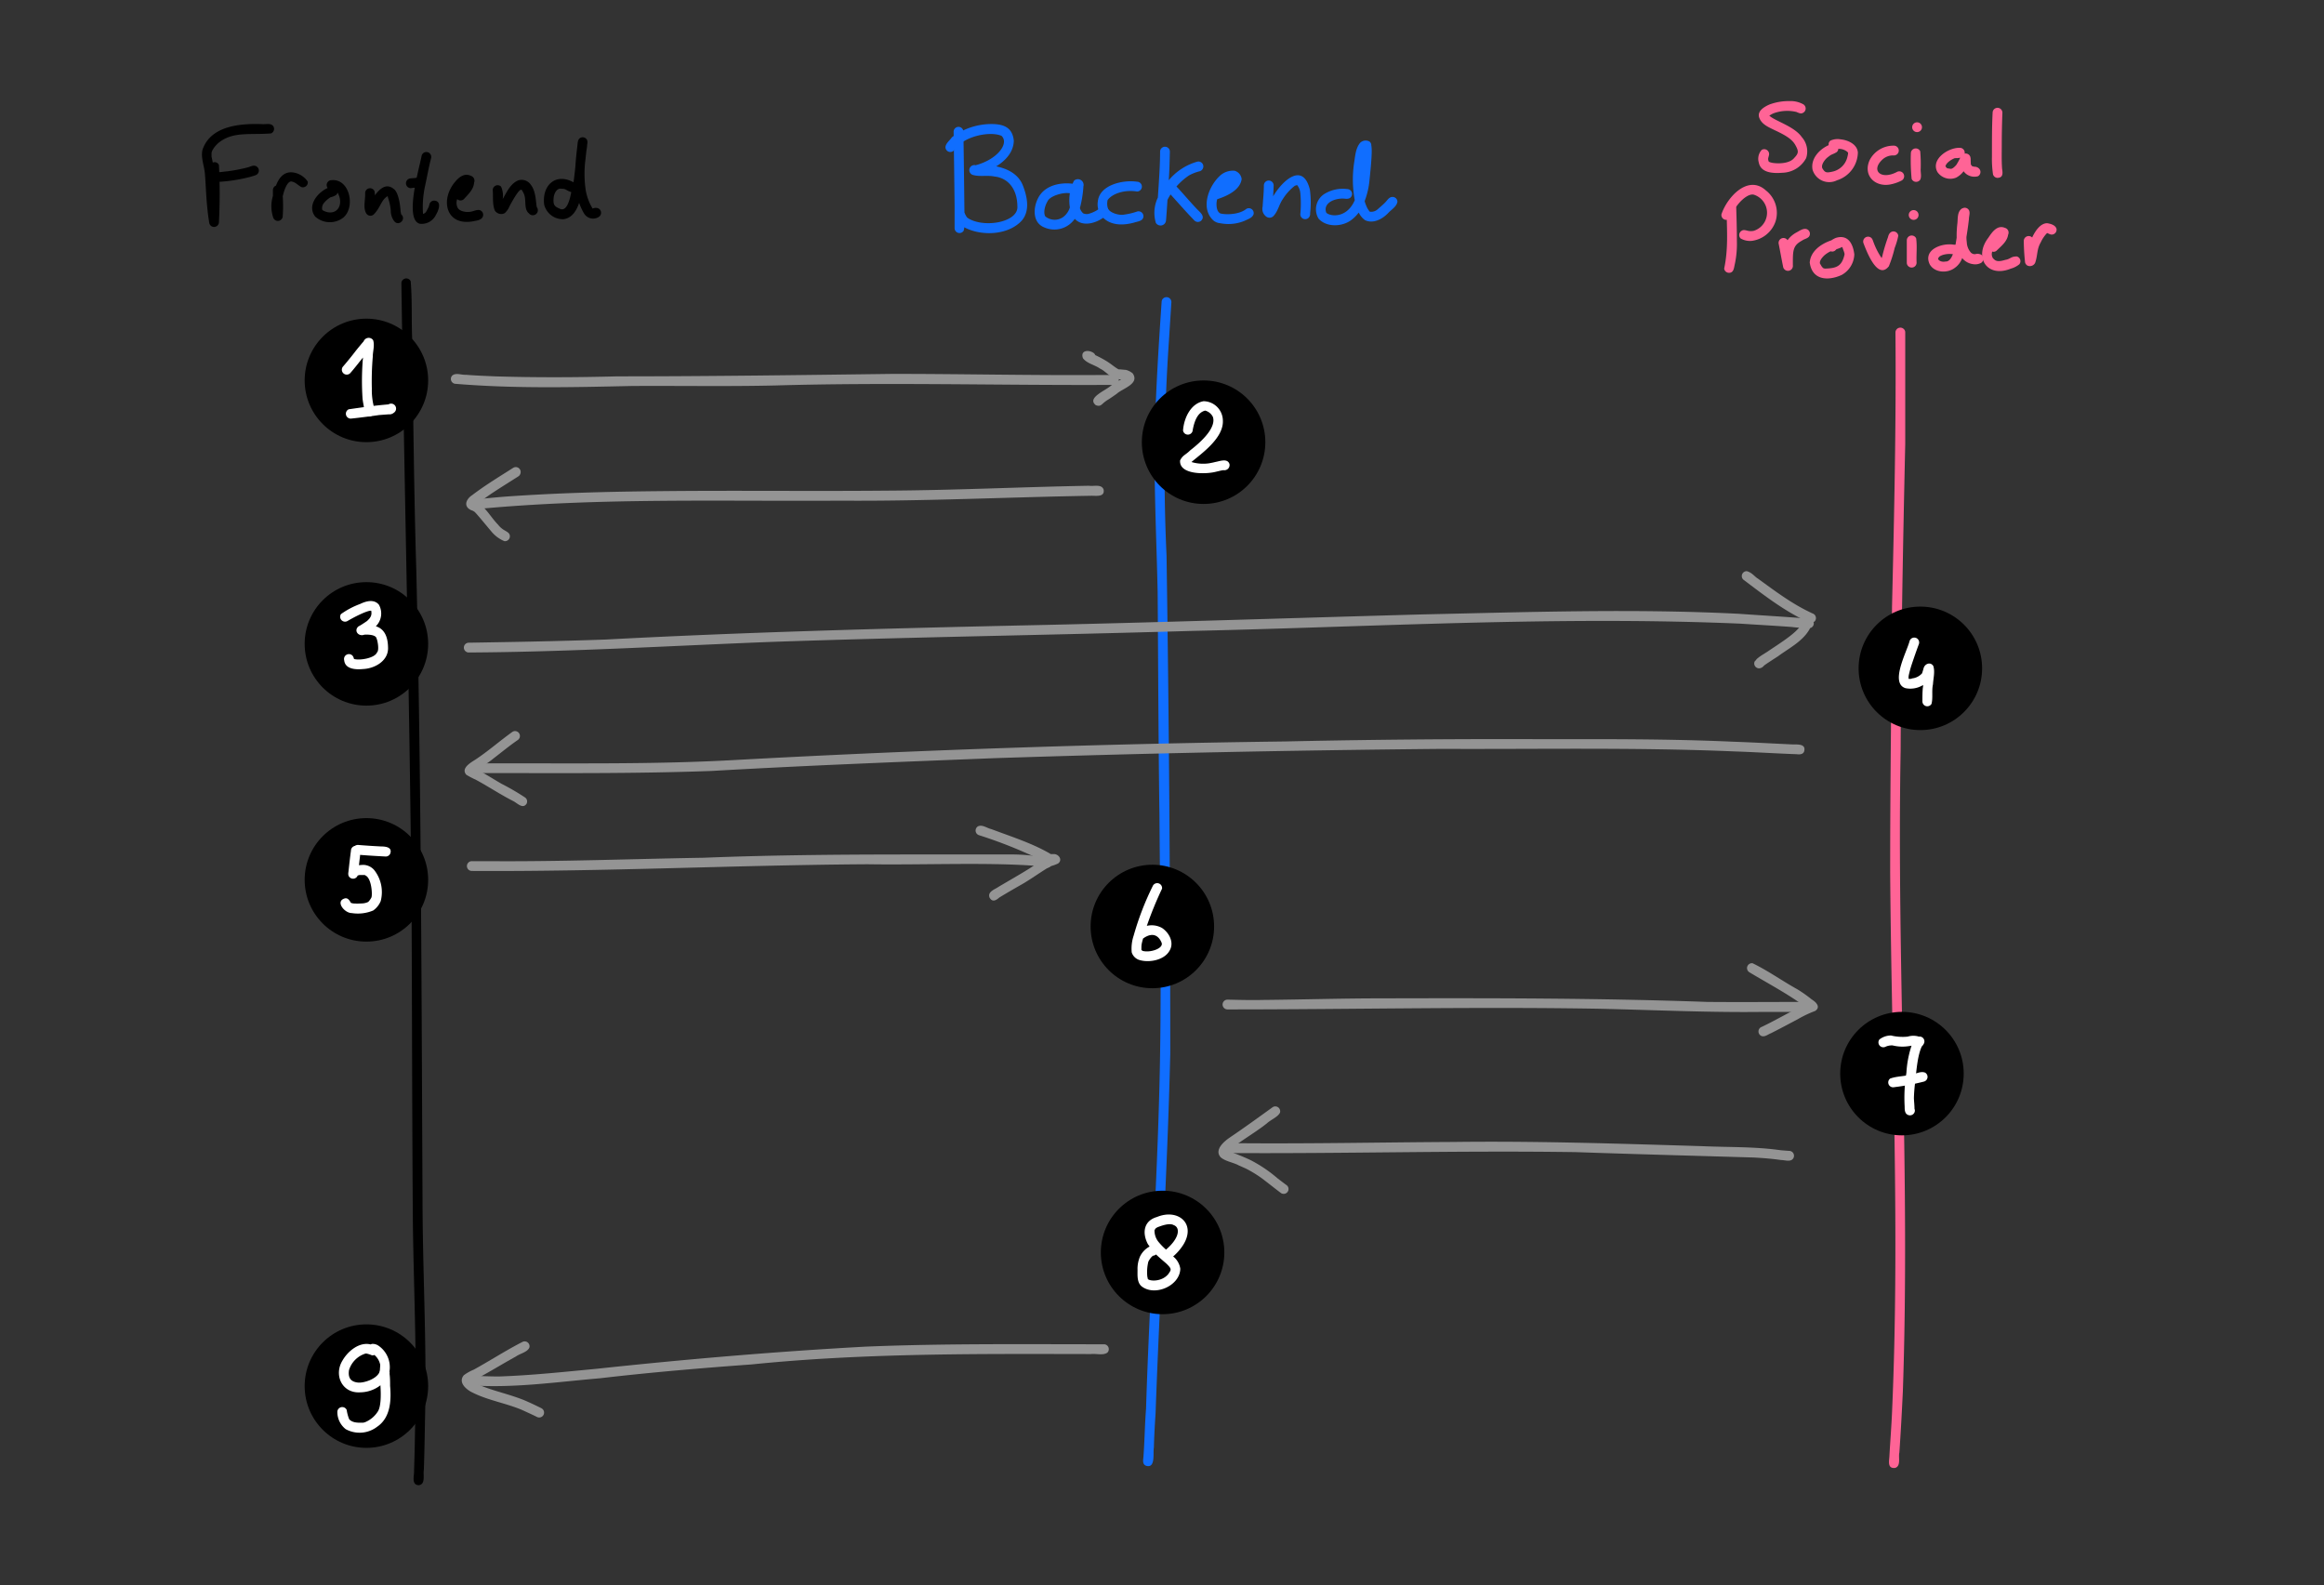 <svg xmlns="http://www.w3.org/2000/svg" viewBox="0 0 475 324">
  <rect x="0" y="0" width="475" height="324" fill="#333333" stroke="none"/>
  <g id="Columns">
    <g>
      <path d="M388.47,153.4c.08-20.9.47-41.8.94-62.7V67.92a.89.89,0,0,0-.29-.66,1,1,0,0,0-1.71.66c.16,18.68-.26,37.35-.7,56-.12,18.18-.39,36.36-.38,54.55.27,36.64,2,73.32.39,110-.13,3.08-.38,6.15-.55,9.22-.06,1-.42,2.51,1.18,2.33,1.24-.39.62-2.2.86-3.14.29-4.14.51-8.29.71-12.43C390.43,240.75,387.67,197.07,388.47,153.4Z" style="fill: #ff6496"/>
      <g>
        <path d="M368.25,28c-1.5-2.18-5.57-3.31-6.62-4.37l.42-.25c.08-.05.29-.15.44-.22a8.1,8.1,0,0,1,4.71-.27c.24.12.91.41,1.12.25a1,1,0,0,0,.24-1.83,5.33,5.33,0,0,0-2.76-.65,11.43,11.43,0,0,0-4.15.7c-1.06.47-2.58,1.35-2.07,2.72s1.91,1.91,3.09,2.5c2.13,1,3.56,1.79,4.27,3.05s.71,1.69-.22,2.65c-.89,1.12-3.06,1.23-4.49,1a4.55,4.55,0,0,1-.56-.16l-.14-.08-.06-.12a2.81,2.81,0,0,1-.08-.31v-.11c0-.2,0-.11.16-.74a1,1,0,0,0-1.47-1.13,2.68,2.68,0,0,0-.6,2.6c.43,2.16,3,2.22,4.81,2.08a5.68,5.68,0,0,0,4.87-3A4.4,4.4,0,0,0,368.25,28Z" style="fill: #ff6496"/>
        <path d="M376.2,28.48a3.51,3.51,0,0,0-2.06.25.92.92,0,0,0-.37.93c-1.95.88-3.71,2.78-3.31,5a3.55,3.55,0,0,0,5,2.19,6.09,6.09,0,0,0,4.27-5.68C379.61,29.49,377.72,28.63,376.2,28.48Zm-1.62,6.59c-1.31.29-1.57.25-2.15-.74,0,0,0,0,0-.08v0c-.2-.76.76-1.86,1.16-2.12.84-.69.76-.44,1.75-1a.85.85,0,0,0,.38-.7l.33,0h0a2.76,2.76,0,0,1,1.42.52,2,2,0,0,1,.26.25l0,.06a3.24,3.24,0,0,1-.12.72A4,4,0,0,1,374.58,35.07Z" style="fill: #ff6496"/>
        <path d="M387.66,35.17c-3.14,1.63-5.31-.24-3-2.48a3.2,3.2,0,0,1,2.43-.92,1,1,0,0,0,0-2,5.49,5.49,0,0,0-4.92,2.88c-1.48,3.13,1,5.64,4.18,5.05a8.67,8.67,0,0,0,2.34-.81,1,1,0,0,0,.46-.59A1,1,0,0,0,387.66,35.17Z" style="fill: #ff6496"/>
        <path d="M392.57,34.48a30.06,30.06,0,0,0-.1-3.56,1,1,0,0,0-1.91.39,38.38,38.38,0,0,0,.16,5.26,1,1,0,0,0,1.77.12C392.79,36,392.51,35.21,392.57,34.48Z" style="fill: #ff6496"/>
        <path d="M391.83,25a1,1,0,0,0,0,2A1,1,0,0,0,391.83,25Z" style="fill: #ff6496"/>
        <path d="M404.63,34.62a1.24,1.24,0,0,0-1.09-.54,2.24,2.24,0,0,1-.37-.1l-.07,0-.09-.09a3.28,3.28,0,0,1-.2-.31s0,0,0-.08l0-.06s0-.11,0-.17c-.06-.5.07-1.09-.26-1.51a1,1,0,0,0-1-.36,1,1,0,0,0-1-1.19c-2.33-.07-6,2.34-4.56,4.95a3.19,3.19,0,0,0,3.79,1.16A4.42,4.42,0,0,0,401.34,35a2.67,2.67,0,0,0,.68.66,2.76,2.76,0,0,0,2.26.36A1,1,0,0,0,404.63,34.62Zm-6-.12c-.67-.13-.66,0-1-.52v0c.16-.72,1.21-1.39,1.92-1.66l.13,0c.32,0,.64,0,.95-.1l-.06.18a11.53,11.53,0,0,1-.74,1.33C399.42,34.18,399,34.57,398.61,34.5Z" style="fill: #ff6496"/>
        <path d="M409.19,34.27c-.1-1.57-.05-3.14-.05-4.71q0-3.27.13-6.54a1,1,0,0,0-.3-.7,1,1,0,0,0-1.7.7c-.16,3-.13,6-.14,9.05a21.33,21.33,0,0,0,.22,3.57,1,1,0,0,0,.83.71C409.76,36.38,409.19,34.82,409.19,34.27Z" style="fill: #ff6496"/>
        <path d="M355,49.27c0-2.23-.06-4.46-.13-6.69a.93.93,0,0,0-.29-.7,1,1,0,0,0-1.71.7c.11,4.55.38,8.34-.47,12.32a1,1,0,0,0,1,.86c1,0,1-1.1,1.19-1.83A19.74,19.74,0,0,0,355,49.27Z" style="fill: #ff6496"/>
        <path d="M360.94,38.93c-3.67-3.35-7.95,1.39-9.1,4.88a1,1,0,0,0,1.85.64c1.16-3,3.62-5.06,4.83-4.64a3.87,3.87,0,0,1-.06,7.36,2.86,2.86,0,0,1-1.22,0h0c-.41-.09-.87-.28-1.27,0a1,1,0,0,0-.2,1.57,3.86,3.86,0,0,0,2.27.49,5.94,5.94,0,0,0,4.87-4A5.82,5.82,0,0,0,360.94,38.93Z" style="fill: #ff6496"/>
        <path d="M369.16,46.8c-.73-.13-1.4.41-2,.72a5.41,5.41,0,0,0-1.81,1.58.89.89,0,0,0-.32-.32,1,1,0,0,0-1.47,1.13c.3,1.52.57,3.05.88,4.57a1,1,0,0,0,2-.27c0-3-.05-4,1.9-5.05.43-.32,1-.37,1.39-.79A1,1,0,0,0,369.16,46.8Z" style="fill: #ff6496"/>
        <path d="M375.23,48.62a4.93,4.93,0,0,0-.92.5c-2.11.71-4.24,2.2-4.42,4.53.47,3.62,3.74,3.83,6.54,2.54A5,5,0,0,0,379,52C378.75,49.82,377.71,47.86,375.23,48.62ZM373,54.9l-.27-.06-.12-.08h0a1.94,1.94,0,0,1-.25-.27c-.21-.3-.47-.87-.27-.42-.46-.6.44-1.57.86-1.94a5.86,5.86,0,0,1,1.21-.77.94.94,0,0,0,1-.23l.21-.2a8.12,8.12,0,0,0,.94-.35.76.76,0,0,0,.09-.09h.05l.12.07,0,0h0l0,0a2.09,2.09,0,0,1,.08.23c.27.76.37.94.35,1.26C376.44,54.37,375.47,54.83,373,54.9Z" style="fill: #ff6496"/>
        <path d="M387,47.3c-.66,0-1,.61-1.11,1.16a36.29,36.29,0,0,0-1.11,3.64,4.26,4.26,0,0,1-.19.65,14.31,14.31,0,0,1-1.6-3.08c-.18-.41-.25-.92-.67-1.16a1,1,0,0,0-1.47,1.13c.65,1.71,2.9,7.71,5.21,4.78a25.45,25.45,0,0,0,1.2-3.77,14,14,0,0,0,.73-2.48A1,1,0,0,0,387,47.3Z" style="fill: #ff6496"/>
        <path d="M391.64,48.72a1,1,0,0,0-1.91.38v4.59a.93.93,0,0,0,.29.7,1,1,0,0,0,1.71-.7C391.65,52,391.87,50.34,391.64,48.72Z" style="fill: #ff6496"/>
        <path d="M391.13,42.94a1,1,0,0,0,0,2A1,1,0,0,0,391.13,42.94Z" style="fill: #ff6496"/>
        <path d="M404.84,52c-1.1-.35-.89.14-1.67-.14l-.27-.16a3.37,3.37,0,0,1-.91-2.19,6.91,6.91,0,0,1-.07-1.08c.19-1.22.38-2.45.51-3.68,0-.59.29-1.24,0-1.79a1,1,0,0,0-.87-.5,1,1,0,0,0-.38.09,1,1,0,0,0-.19.08c-1,.67-.8,2.06-.93,3.1a21.16,21.16,0,0,0-.14,2.85c-.08.49-.15,1-.24,1.44a.8.8,0,0,0-.27,0c-2.48-.45-6.42,1-5,4,1,1.76,3.63,1.89,5.14.72a4.12,4.12,0,0,0,1.5-2,3.36,3.36,0,0,0,2.17,1.24,2.52,2.52,0,0,0,1.71-.26A1,1,0,0,0,404.84,52Zm-7.11,1.43c-.88.22-1.52-.18-1.61-.53.15-.43.29-.53.92-.78a4.82,4.82,0,0,1,2.11-.17C398.81,52.84,398.36,53.42,397.73,53.46Z" style="fill: #ff6496"/>
        <path d="M412.2,52.41c-1.24,0-1.26.54-2.37.71-1.67.52-2.05.14-2.52-.38a1.58,1.58,0,0,1-.12-1.32.92.92,0,0,0,.95-.25c.95-.92,2.1-1.83,2.3-3.21a1,1,0,0,0-.66-1.39c-1.55-.65-2.6.84-3.37,2-3.08,4-.26,8.32,4.59,6.33a4.61,4.61,0,0,0,1.72-.88A1,1,0,0,0,412.2,52.41Z" style="fill: #ff6496"/>
        <path d="M420.32,46.73c-.26-.75-1.2-1-1.9-1.11-1.31,0-2.36,1.41-3.07,2.92h0a1,1,0,0,0-1.71.71,41.27,41.27,0,0,0,.24,4.16,1,1,0,0,0,.49.86,1.19,1.19,0,0,0,1.59-.55c.54-1.52.31-2.75,1.14-4.17a6.86,6.86,0,0,1,1.28-1.9l.14,0a2.13,2.13,0,0,0,.72.29A1,1,0,0,0,420.32,46.73Z" style="fill: #ff6496"/>
      </g>
    </g>
    <g>
      <path d="M83.94,57.47a1,1,0,0,0-1.9.45c.63,43.33,1.74,86.64,2.09,130,.1,20.83.1,41.65.26,62.47.19,13.37.82,26.74.47,40.12-.06,3.33-.11,6.67-.23,10,.07,1.1-.63,2.92.94,3.05,1.47-.18.87-2.08,1.06-3.11.12-3.48.18-7,.24-10.47.39-15.06-.5-30.11-.51-45.17-.21-42.74-.26-85.48-1.27-128.21-.49-15.91-.61-31.83-.86-47.76C84.09,65.05,84.26,61.21,83.94,57.47Z"/>
      <g>
        <path d="M55.75,25.66c-.58-.52-1.45-.22-2.17-.29-4.45-.16-10.55.31-12.2,5.27-.35,1.57.32,3.12.48,4.68s.23,4.14.44,6.44c.12,1.3.26,2.6.49,3.89a1,1,0,0,0,.46.6,1,1,0,0,0,1.5-.87,112.82,112.82,0,0,0,0-11.63.93.93,0,0,0-1.26-.52c-.07-.41-.16-.81-.25-1.21,0-.16,0-.49,0-.71s.1-.37.14-.52a5.47,5.47,0,0,1,1.84-2c2.8-1.88,6.07-1.2,10.17-1.52A1,1,0,0,0,55.75,25.66Z"/>
        <path d="M52.41,34c-.54-.32-1.11,0-1.65.18a33.59,33.59,0,0,1-4.34.84c-.24,0-1.23.16-1.45.15-.68.09-1.52-.17-2.07.33a1,1,0,0,0,.71,1.71,32.81,32.81,0,0,0,7.69-1.1c.5-.2,1.17-.22,1.47-.74A1,1,0,0,0,52.41,34Z"/>
        <path d="M62.9,37.12a4.39,4.39,0,0,0-2.78-1.84c-2-.38-3.09,1-3.71,2.65a1,1,0,0,0-.63.92c0,.4,0,.81,0,1.21a7.19,7.19,0,0,0,.07,4.43,1,1,0,0,0,1.94-.36c0-.11,0-.05,0,0a29.37,29.37,0,0,0,0-4c.4-1.8,1.14-3.31,1.94-3,.74.2.87.48,1.79,1.07A1,1,0,0,0,62.9,37.12Z"/>
        <path d="M67.8,36.82a1,1,0,0,0-.83,1.6c-2.2,1-4.24,3.71-2.54,5.85a4.47,4.47,0,0,0,5.74.2C72.69,42.36,71.5,36.51,67.8,36.82ZM66,43l-.09-.08-.08-.13a.64.64,0,0,0,0-.07c0-.09,0-.23,0-.32a1.7,1.7,0,0,1,.34-.86l.07-.09a6.44,6.44,0,0,1,.64-.64l.16-.14.27-.19a1.75,1.75,0,0,1,.25-.16,4,4,0,0,0,1.07-.42.83.83,0,0,0,.36-.54,4,4,0,0,1,.42,1C70,42.76,68.13,44.18,66,43Z"/>
        <path d="M82,43.81s0,0,0,0-.13-.56-.13-.71-.23-3.73-1.43-4.51c-1.5-1.21-2.84,0-3.82,1.34a4.14,4.14,0,0,0-.08-.87,1,1,0,0,0-1.91.38c.08,1.33-.47,3,.22,4.16a1,1,0,0,0,1.57.2c1.22-1.25,1.49-2.71,2.46-3.47l.16-.13.1-.07.08,0,.08.13a.68.68,0,0,1,0,.13A11.14,11.14,0,0,1,79.87,43a3.56,3.56,0,0,0,.73,2.24C81.53,46.33,83.1,44.78,82,43.81Z"/>
        <path d="M88.78,41a1,1,0,0,0-1,.73,4.75,4.75,0,0,1-.19.62C87,43.5,87,43.53,86.46,43.72A20.35,20.35,0,0,1,86.88,38c.42-1.89.74-3.8,1.23-5.66a1,1,0,0,0-.1-.77,1,1,0,0,0-1.83.24c-.45,2.52-3.62,13.11-.38,13.92a3.21,3.21,0,0,0,3.31-1.84C89.65,43,90.36,41.15,88.78,41Z"/>
        <path d="M86.5,36.56c-.55-.53-1.35-.16-2-.15-.42.05-.91,0-1.23.34A1,1,0,0,0,84,38.46c.83-.18,1.85,0,2.54-.49A1,1,0,0,0,86.5,36.56Z"/>
        <path d="M98,42.93c-.72-.1-1.41.37-2.15.38-.29.06-1.84,0-2.3-.83a2.2,2.2,0,0,1-.1-1.78,1,1,0,0,0,1.36,0c.91-1,2-2,2.09-3.37a1.05,1.05,0,0,0-.67-1.4c-1.19-.58-2.3.16-3.07,1.07-3.29,3.67-2.1,9.29,3.59,8.22.64-.14,1.46-.19,1.85-.78A1,1,0,0,0,98,42.93Z"/>
        <path d="M109.72,42.34c-.21-.83-.12-3.17-1.22-4.57a2.27,2.27,0,0,0-2.59-.9c-1.44.6-2.2,2.1-2.92,3.39l-.24.42a4.48,4.48,0,0,0-.34-2.54,1,1,0,0,0-1.7.71c.12,1.38-.11,2.9.44,4.2a1.55,1.55,0,0,0,2,.52,3.84,3.84,0,0,0,1-1.44c.81-1.5,1.78-3.15,2.27-3.34l0,0h.12l.08,0,0,0h0s0,0,0,0a2.72,2.72,0,0,1,.25.42,3,3,0,0,1,.4,1.09c.05.27.06.32,0,0,.21,1-.1,2.56.82,3.29A1,1,0,0,0,109.72,42.34Z"/>
        <path d="M122.06,42.51a1.6,1.6,0,0,0-.94.12,10.79,10.79,0,0,1-1.43-3.93,22.87,22.87,0,0,1,0-6.34V32.3c.06-.54.12-1.08.18-1.6a7.09,7.09,0,0,0,.14-1.18,1.53,1.53,0,0,0,0-.85,1,1,0,0,0-1.18-.58c-.7.2-.75.9-.8,1.54-.17,1.42-.34,2.86-.42,4.31-.11,1.12-.24,2.25-.39,3.32-3.59-2-6.48.56-6,4.54a3.93,3.93,0,0,0,3.93,3c1.66-.19,2.63-1.59,3.22-3.34a11.89,11.89,0,0,0,1,2.16,2.15,2.15,0,0,0,3.08.67A1,1,0,0,0,122.06,42.51Zm-7.53.2c-1.08-.48-1.59-.65-1.34-2.52.12-.68.61-1.8,1.57-1.61,1,0,.75.25,2,.69C116.33,41.57,115.64,43.14,114.53,42.71Z"/>
      </g>
    </g>
    <g>
      <path d="M238.91,69.74l.51-8a1.05,1.05,0,0,0-.29-.71,1,1,0,0,0-1.71.71c-.65,9.61-1.27,19.22-1.41,28.86-.12,10.14.39,20.27.6,30.41.12,15.24.15,30.49.37,45.74.14,19.44.5,38.89-.09,58.31-.6,21-2,41.9-2.65,62.86-.26,3.31-.29,6.63-.54,9.94-.08.64-.19,1.45.54,1.72,2,.61,1.38-2.6,1.6-3.71.06-2.37.2-4.73.35-7.1.87-24.47,2.41-48.91,3-73.39q0-50.91-.76-101.82A384,384,0,0,1,238.91,69.74Z" style="fill: #106eff"/>
      <g>
        <path d="M197.14,45.11q-.09-9.09-.23-18.18a1,1,0,0,0-2,0q.12,7.65.2,15.28c0,1.47,0,2.95,0,4.43a1,1,0,0,0,1.86.5A6,6,0,0,0,197.14,45.11Z" style="fill: #106eff"/>
        <path d="M209.1,38c-.92-2.46-3.24-3.54-5.49-4,1.92-1.15,3.56-2.95,3.6-5.25-.27-2.69-2.05-3.38-4.49-3.4a13.45,13.45,0,0,0-8.16,2.71c-.43.65-1.23,1.18-1.32,2a1,1,0,0,0,1.71.71c2-3.06,7.53-4,9.76-3,1.63,1.58-.93,4.85-5.3,6a1,1,0,0,0-.52,2c1.4.39,2.94,0,4.38.31,2.77.29,4.62,2.55,4.67,6,.35,3.3-6.64,4.59-10,2.57-.33-.26-.27-.09-.74-1a1,1,0,0,0-1.57-.21c-.81.93.35,2.21,1.09,2.81,3.49,2.1,9.34,1.95,12.16-1.21C210.58,43,209.91,40.11,209.1,38Z" style="fill: #106eff"/>
        <path d="M225.12,42.29a6.45,6.45,0,0,1-2.73,1.44,1.78,1.78,0,0,1-1-.13h0a2.33,2.33,0,0,1-.67-1.07,22.59,22.59,0,0,0,.72-4.44,1.17,1.17,0,0,0-1.91-1.17,6.09,6.09,0,0,0-.3.63c-2.64-.32-5.69.37-7,2.84-1.08,2-1.26,5.11,1.22,6.09a5.06,5.06,0,0,0,5.58-1,6.46,6.46,0,0,0,.65-.75c1.73,1.87,4.94.79,6.74-1A1,1,0,0,0,225.12,42.29Zm-11.43,2c-.43-.57-.29-2,.47-3.24.5-1,3.13-1.81,4.51-1.55a9.27,9.27,0,0,0,0,2.88,3.62,3.62,0,0,1-.76,1.4A3,3,0,0,1,213.69,44.26Z" style="fill: #106eff"/>
        <path d="M232.45,43.22a13.61,13.61,0,0,1-2.61.63c-1.2.26-3.33-.45-3.45-1.47a3.08,3.08,0,0,1,0-1.49c.82-1.19,3.24-2.19,6-1.75a1,1,0,0,0,0-2c-2.84-.43-7.65.64-8,4A3.88,3.88,0,0,0,226.07,45c1.7,1.15,3.88,1,5.78.48.67-.23,1.76-.29,1.85-1.18A1,1,0,0,0,232.45,43.22Z" style="fill: #106eff"/>
        <path d="M244.68,33.05a11.73,11.73,0,0,0-5.8,3.79c.15-2,.18-3.9.23-5.85a1,1,0,0,0-2,0c0,2.78-.25,6.35-.46,9.4a7.19,7.19,0,0,0-.41,5.15,1.12,1.12,0,0,0,2.08-.47c.12-1.4.21-2.81.3-4.21a13.08,13.08,0,0,1,4.39-5,8.87,8.87,0,0,1,2.2-.86,1,1,0,0,0,.59-.46A1,1,0,0,0,244.68,33.05Z" style="fill: #106eff"/>
        <path d="M244.49,42.57c-1.37-1.44-2.66-3-4-4.42a1,1,0,0,0-1.41,1.41c1.68,1.84,3.31,3.73,5.05,5.51a1,1,0,0,0,1.41,0C246.42,44.1,245.08,43.25,244.49,42.57Z" style="fill: #106eff"/>
        <path d="M254.74,42.69c-1.58,1.31-4.6,1.18-5.34.92-.46-.26-.74-.79-.76-1.84a3.94,3.94,0,0,1,.14-1.05c2-.65,4.68-1.86,5-4.11a2,2,0,0,0-1.44-1.71A3.9,3.9,0,0,0,249.26,36c-2.29,2.17-3.95,6.67-1.21,9.1a2.59,2.59,0,0,0,1.39.53,8.62,8.62,0,0,0,4.92-.49c.65-.33,1.58-.58,1.85-1.33A1,1,0,0,0,254.74,42.69Z" style="fill: #106eff"/>
        <path d="M267.73,38.78c-1.39-5.69-5.53-2-7.52,1.35.05-.75.09-1.49.11-2.23a1,1,0,1,0-2,0c0,1.44-.17,2.88-.25,4.32a1.94,1.94,0,0,0,.67,2,1.13,1.13,0,0,0,1.48,0c1-1,1.21-2.47,2-3.57a10.33,10.33,0,0,1,2.4-2.66,2.91,2.91,0,0,1,.5-.16,3,3,0,0,1,.65,1.61,22.69,22.69,0,0,1,0,4.36,1,1,0,0,0,1.71.7,1.23,1.23,0,0,0,.3-.94A19.6,19.6,0,0,0,267.73,38.78Z" style="fill: #106eff"/>
        <g>
          <path d="M284.59,40.25c-.75,0-1.09.82-1.61,1.26-.22.25-1.3,1.17-1.37,1.24a2,2,0,0,1-1.64.52,4.13,4.13,0,0,1-.7-1.17,6.09,6.09,0,0,1-.35-1,16.07,16.07,0,0,0,1-4.36c.06-.62.49-4.46.44-6.13a6.84,6.84,0,0,0-.08-.91h0v0a.93.93,0,0,0-.39-.78,1.59,1.59,0,0,0-1.89.27c-.89,1.06-1,2.56-1.2,3.86a23.1,23.1,0,0,0,.1,7.87c-.09.19-.18.38-.28.57-1.72,3.17-4.78,2.71-5.53,2-.67-1.66,1.06-2.85,3.27-2.91.57,0,1.25.22,1.69-.23a1,1,0,0,0-.71-1.71,7.12,7.12,0,0,0-4.77,1.08,3.72,3.72,0,0,0-1.09,4.94c1.62,1.88,4.95,1.72,6.8.24a7.32,7.32,0,0,0,1.43-1.46A4.08,4.08,0,0,0,279,45c1.68.79,3.54-.22,4.72-1.45.65-.71,1.74-1.32,1.9-2.32A1,1,0,0,0,284.59,40.25Z" style="fill: #106eff"/>
          <path d="M280.24,29.7v0Z" style="fill: #106eff"/>
          <path d="M280.24,29.67h0v0Z" style="fill: #106eff"/>
          <path d="M280.21,29.49a1,1,0,0,1,0,.17h0A.88.88,0,0,0,280.21,29.49Z" style="fill: #106eff"/>
        </g>
      </g>
    </g>
  </g>
  <g id="Arrows">
    <path d="M228.64,77.38c-.38-1.12-1.79-.65-2.69-.74-14.56.12-29.12-.23-43.68-.22-18.65.24-37.3.5-56,.5-8.37.22-16.75.26-25.11,0-2-.09-4-.16-5.95-.32-.91.06-2-.47-2.76.14a1,1,0,0,0,.7,1.71c12,1,24,.7,36,.44,9.81-.06,19.63.12,29.44-.11,22.88-.66,45.76,0,68.64-.11A1.08,1.08,0,0,0,228.64,77.38Z" style="fill: #949494"/>
    <path d="M369.67,205.52a1,1,0,0,0-1-.74c-6.54,0-13.09.06-19.63,0-22.34-.8-44.68-.79-67-.73-7.91,0-15.81.25-23.71.32-2.48.06-5,0-7.44-.06a1,1,0,0,0-.71.29,1,1,0,0,0,.71,1.71c25.27,0,50.55-.57,75.82-.14,11.15.24,22.3.79,33.45.65h8.53A1,1,0,0,0,369.67,205.52Z" style="fill: #949494"/>
    <path d="M365.69,235.22c-.19,0-1.69-.13-1.67-.12-5.32-.77-10.72-.6-16.07-.84-17-.51-33.93-1.08-50.9-.86-14.53.07-29.05.38-43.58.26-1.12.13-2.61-.33-3.48.29a1,1,0,0,0,.71,1.71c23.81.16,47.63-.54,71.45-.18,12.11.42,24.23.74,36.35,1.1,2.24.13,3.77.26,5.5.51.86,0,2.16.53,2.6-.49A1,1,0,0,0,365.69,235.22Z" style="fill: #949494"/>
    <path d="M225.57,274.75c-16.21,0-32.41-.18-48.61.48-18.33,1-36.65,2.56-54.91,4.52-6.66.63-13.32,1.35-20,1.58-1.81,0-3.62-.07-5.44-.16a1,1,0,0,0-.7.3,1,1,0,0,0,.7,1.7c8.68.55,17.33-.74,26-1.47,10.31-1.2,20.64-2.08,31-2.83,23-2.34,46.22-2.16,69.35-2.12,1.09-.13,2.49.33,3.37-.29A1,1,0,0,0,225.57,274.75Z" style="fill: #949494"/>
    <path d="M231.51,76.31a3.5,3.5,0,0,0-1.43-.72c-.19,0-1-.09-1.22-.1l-.2,0c-.63-.26-1.58-1.15-2.66-1.78a21.85,21.85,0,0,0-2.14-1.13,1,1,0,0,0-.4-.48c-1.05-.68-2.69-.46-2.12,1.11.82,1.1,2.37,1.33,3.46,2.11,1.29.58,2,1.94,4,2.2l.36,0c-.64.38-1.47.85-2.07,1.29-1.23,1.08-5,2.5-3.12,4,1,.39,1.18-.19,1.9-.71a6.52,6.52,0,0,1,.75-.5c.55-.36,1.08-.73,1.62-1.11C229.45,79.37,233,78.47,231.51,76.31Z" style="fill: #949494"/>
    <path d="M370.28,204.26a26.38,26.38,0,0,0-2.93-2.07c-3.08-1.7-6-3.81-9.15-5.32a1,1,0,0,0-.64,1.85c3.75,2.25,7.94,4.48,11,6.76-2.3,1.12-6.5,3.5-8.66,4.48a1,1,0,0,0,.24,1.82c.67.15,1.24-.39,1.84-.61,1.83-.92,3.63-1.89,5.45-2.85a22.9,22.9,0,0,1,3.58-1.7C372.22,205.78,371.13,204.78,370.28,204.26Z" style="fill: #949494"/>
    <path d="M262.87,242.16c-.36-.26-2.09-1.58-1.71-1.29a28.41,28.41,0,0,0-5.25-3.6c-1.19-.64-3.77-1.61-4.68-2,1.22-1.46,5.28-3.7,7.74-5.7.75-.7,2.24-1.29,2.65-2.17a1,1,0,0,0-1.47-1.13c-2.89,2.08-5.77,4.18-8.72,6.17-1.23.83-3.32,2.57-1.93,4.1,1,.84,2.41,1,3.58,1.59-.45-.17,1.52.66,1.94.9a25,25,0,0,1,2.78,1.72c1.34,1,2.69,2.1,4.06,3.12a1,1,0,0,0,1.47-.6A1,1,0,0,0,262.87,242.16Z" style="fill: #949494"/>
    <path d="M110.68,287.83c-.91-.45-1.83-.9-2.76-1.31-3.73-1.73-9.16-2.57-11.34-4.28,3-1.54,5.92-3.37,8.88-5,.83-.6,2.33-.87,2.74-1.82a1,1,0,0,0-1.46-1.13c-3.4,1.74-6.6,3.83-9.94,5.66a8.8,8.8,0,0,0-2,1.13c-1.26,1.49.57,3,1.88,3.59,3.2,1.58,6.79,2.13,10.06,3.52.19.1,2,.9,3,1.41a1,1,0,0,0,1-1.73Z" style="fill: #949494"/>
    <path d="M225.57,100.07c-.42-1.19-2-.63-3-.79-13.82.25-27.64.93-41.47,1-15.3.14-30.6-.06-45.9.1-10.65.1-21.29.36-31.92,1.12-1.76.14-3.52.31-5.28.49a.93.93,0,0,0-.7.29A1,1,0,0,0,98,104c24.56-2.29,49.27-1.51,73.9-1.67,17,.13,34-.72,51.05-1C224,101.29,225.83,101.68,225.57,100.07Z" style="fill: #949494"/>
    <path d="M369.76,126.45c-4.78-.39-9.57-.66-14.35-1-21.59-1.09-43.23-.34-64.84.13-27.43.75-54.86,1.69-82.3,2.26-28.17.63-56.32,1.38-84.46,2.87-7.37.26-14.74.43-22.12.55l-5.88.1a1,1,0,0,0,0,2c20.5-.11,40.95-1.35,61.43-2.15,28.67-1,57.36-1.4,86-2.25,37.44-.82,74.92-3.09,112.36-1.5,3.52.23,7,.42,10.56.68a25,25,0,0,0,3.95.19,1,1,0,0,0,.61-.92A1,1,0,0,0,369.76,126.45Z" style="fill: #949494"/>
    <path d="M104.94,95.59c-2.85,1.81-5.74,3.56-8.42,5.6-.92.58-1.78,1.81-.78,2.73.77.57.53.21,1.24.68.34.26,2.51,2.92,3.43,4a6.84,6.84,0,0,0,2.67,2,1,1,0,0,0,1.1-1.25c-.13-.48-.6-.68-1-.93a4.41,4.41,0,0,1-1.41-1.22c-1.39-1.39-2.36-3.35-4.06-4.37.77-.57,2.35-1.7,3.21-2.26,1.66-1.09,3.34-2.13,5-3.19a1,1,0,0,0,.45-.6A1,1,0,0,0,104.94,95.59Z" style="fill: #949494"/>
    <path d="M370.21,125.33h.09l.17,0a1.62,1.62,0,0,1-.27-.08c-3.93-1.82-7.41-4.46-10.91-7-.61-.33-1.22-1.27-2.28-1.51a1,1,0,0,0-.71,1.71c4.2,3.17,8.41,6.46,13.22,8.65.63.18.68.39,1.39-.11A1,1,0,0,0,370.21,125.33Z" style="fill: #949494"/>
    <path d="M368.31,127.31c-.64,1.72-3.93,3.78-6.7,5.63-.75.55-1.68,1-2.39,1.62a1,1,0,0,0-.31.34c-.09.11-.21.2-.29.32a1,1,0,0,0,.92,1.38,1.34,1.34,0,0,0,1-.56c.57-.43,1.9-1.28,2.83-1.88,2.45-1.81,5.58-3.31,6.82-6.25A1,1,0,1,0,368.31,127.31Z" style="fill: #949494"/>
    <path d="M366.16,152.14c-4-.19-8-.41-12-.55-12.7-.57-25.42-.53-38.12-.51q-26.67-.12-53.32.46-56,.72-111.92,3.76c-15.54.9-31.12.7-46.69.72H98.2a1,1,0,0,0-.71.29A1,1,0,0,0,98.2,158c15.75,0,31.51.15,47.26-.43,19.24-1.11,38.49-1.85,57.73-2.61,30.48-1,61-1.61,91.45-1.9,19.95.09,39.92-.33,59.86.52,4.26.14,8.51.42,12.77.57.57.07,1.26.05,1.48-.58C369.19,151.9,367.25,152.2,366.16,152.14Z" style="fill: #949494"/>
    <path d="M212.7,175.12a36.21,36.21,0,0,0-5.69-.48c-6.27,0-12.55,0-18.82,0-14.79,0-29.58.08-44.35.67-14.74.24-29.48.82-44.23.7H96.44a1,1,0,0,0-.71.29,1,1,0,0,0,.71,1.71c27,.16,53.89-1.2,80.85-1.37,11,.18,24.17-.42,34.15.31,1.2,0,3.28,1.25,3.53-.56C214.92,175.2,213.53,175.34,212.7,175.12Z" style="fill: #949494"/>
    <path d="M215.33,174.56l-.59,0h0a2,2,0,0,0-.24-.16c-3.73-2.14-7.87-3.42-11.87-4.94-.89-.18-1.84-1-2.74-.57a1,1,0,0,0,.24,1.82,95,95,0,0,1,12.81,5.13c-.95.57-1.86,1.26-2.81,1.84-2,1.23-4,2.37-6,3.55-.75.54-2.34,1-1.88,2.21.68,1.25,1.67.26,2,0,1.41-.86,2.84-1.69,4.28-2.51,2-1.09,5.09-3.36,6.28-3.91a9.1,9.1,0,0,0,1.46-.54C217.26,175.73,216.36,174.5,215.33,174.56Z" style="fill: #949494"/>
    <path d="M107.22,162.93a48.73,48.73,0,0,0-4.7-2.73c-1.66-.95-3.25-2-4.94-2.86.9-.68,2.12-1.36,3.19-2.25,2-1.54,3.25-2.59,5-3.8a1.06,1.06,0,0,0,.46-.6,1,1,0,0,0-1.47-1.13c-2.95,2.13-4.84,3.86-7.59,5.69-1,.64-3,1.77-1.87,3.09a15.82,15.82,0,0,0,1.9,1c2.63,1.41,5.12,3.09,7.8,4.44.79.44,1.89,1.63,2.63.48A1,1,0,0,0,107.22,162.93Z" style="fill: #949494"/>
  </g>
  <g id="Numbers">
    <g>
      <circle cx="74.89" cy="77.75" r="12.62"/>
      <path d="M76.3,82.63A13.48,13.48,0,0,1,76,79.44a59.16,59.16,0,0,1,.19-6.52c0-1.12.43-2.32.07-3.4a1.1,1.1,0,0,0-1.94.27c.24-.33-1.47,1.72-1.83,2.21-.77,1-1.53,1.92-2.33,2.86a1,1,0,0,0,1.42,1.41c.88-1,1.74-2.13,2.61-3.2a54.53,54.53,0,0,0-.09,8.38c.11,1,.27,1.49.29,1.94s-.07.79.1,1.14a1,1,0,0,0,1.78.12A4.06,4.06,0,0,0,76.3,82.63Z" style="fill: #fff"/>
      <path d="M79.4,82.65c-3.19.27-5,.56-8.12,1a1,1,0,0,0,.39,1.91c1.58-.14,5.25-.64,5.81-.73l2-.15a1.31,1.31,0,0,0,1-.31A1,1,0,0,0,79.4,82.65Z" style="fill: #fff"/>
    </g>
    <g>
      <circle cx="246" cy="90.38" r="12.62"/>
      <path d="M251.29,94.84c-.42-1.25-2-.56-2.94-.41-.19.07-1,.22-1.21.26a8.36,8.36,0,0,1-3.62-.26c2-1.71,6.62-4.88,6.42-8.51A4,4,0,0,0,246,82c-2.7.48-4.05,3.58-4.2,6a1,1,0,0,0,1.94.13c.39-2.39,1.19-3.87,2.58-4.21a2.46,2.46,0,0,1,1.58,1.29c.6,1.78-1.29,4.24-4.62,6.82-1,1-1.49.94-2.08,2.06-.25,3,5.33,2.86,7.32,2.33.5-.11,1-.25,1.49-.32h.09A1.06,1.06,0,0,0,251.29,94.84Z" style="fill: #fff"/>
    </g>
    <g>
      <circle cx="74.89" cy="131.6" r="12.62"/>
      <path d="M76.82,128a3.67,3.67,0,0,0,.63-4.4c-1-1.21-2.64-.74-3.84-.16a16.7,16.7,0,0,0-3.92,2.07A1,1,0,0,0,71,126.94c1.91-1.12,4.29-2.24,4.89-2.11l0,.14a1.72,1.72,0,0,1-.1,1,3.13,3.13,0,0,1-.4.6c.32-.4-.11.13-.38.36,0,0-.58.4-.75.5a9.61,9.61,0,0,1-1,.6c-1,.87,0,2.15,1.21,1.69.78-.05,2.36,0,2.5.78.26.6.55,2.48.08,2.85-.44,1.17-3.57,1.69-4.7,1.33a1.58,1.58,0,0,0-.25-.61,1,1,0,0,0-1.75.88c.18,1.84,2.39,1.94,3.84,1.79,2.43-.09,5.26-1.7,5.12-4.43C79.27,129.9,78.42,128.49,76.82,128Z" style="fill: #fff"/>
    </g>
    <g>
      <circle cx="392.5" cy="136.6" r="12.62"/>
      <path d="M395.15,136.13c-.57-.95-1.79-.46-2,.5-.1.33-.18.66-.31,1v0a3.21,3.21,0,0,1-1.84,1c-.16,0-.31.09-.47.12a1.61,1.61,0,0,1-.31,0h-.06l-.06,0a3.11,3.11,0,0,1,0-.53v-.05a20.94,20.94,0,0,1,.58-2.2c.49-1.47,1-2.94,1.54-4.39a1,1,0,0,0-.1-.77,1,1,0,0,0-1.83.24c-.57,2.2-4.06,8.59-.83,9.6a4.91,4.91,0,0,0,3.31-.48l.3-.15c0,.23-.05.47-.08.7-.07.87-.07,1.75-.07,2.63a1,1,0,0,0,.29.71,1,1,0,0,0,1.57-.2c.33-1.26,0-2.66.3-4C395.15,138.62,395.52,137.3,395.15,136.13Z" style="fill: #fff"/>
    </g>
    <g>
      <circle cx="74.89" cy="179.83" r="12.62"/>
      <path d="M76.44,177.77a3.06,3.06,0,0,0-2.07-1,6.81,6.81,0,0,0-1,.07q.09-.9.21-1.8c0-.62.37-1.37-.14-1.87a1,1,0,0,0-1.71.71c-.19,1.32-.45,3.76-.52,4.38a1.65,1.65,0,0,0,0,.63,1,1,0,0,0,1.89.06,2.63,2.63,0,0,1,.39-.11h.11l.14,0c.24,0,.47,0,.71,0l.09,0a3.49,3.49,0,0,1,.31.18c1.12.74,1.29,3.9,1.06,4.42a3.86,3.86,0,0,1-.62.87l-.16.09a3.27,3.27,0,0,1-1.27.25,13,13,0,0,1-1.65,0h0a3,3,0,0,1-.52-.13h0l0-.05c-.27-.46-.6-1-1.22-.85-2,.57-.09,3,1.42,3a8.1,8.1,0,0,0,4.39-.53,4.42,4.42,0,0,0,1.53-1.91A7.26,7.26,0,0,0,76.44,177.77Z" style="fill: #fff"/>
      <path d="M77.87,173c-1.57-.08-3.14-.18-4.71-.31a1,1,0,0,0,0,2c1.9.16,3.8.27,5.7.37a1,1,0,0,0,.91-.62C80.21,173.16,78.83,173,77.87,173Z" style="fill: #fff"/>
    </g>
    <g>
      <circle cx="235.53" cy="189.36" r="12.62"/>
      <path d="M237.52,189.67a4.33,4.33,0,0,0-3.12-.44,74.47,74.47,0,0,1,3.11-7.6,1,1,0,0,0-1.85-.64,58.47,58.47,0,0,0-3.95,10.23,8.31,8.31,0,0,0-.4,3.43,2.41,2.41,0,0,0,1.37,1.49c2,.72,5.24.16,6.35-1.81C240.05,192.68,239,190.67,237.52,189.67Zm-4,4.66-.12-.08-.06-.06-.05-.05c0-.11,0-.25,0-.34s0-.66.07-.91a10.25,10.25,0,0,1,.28-1.09,1,1,0,0,0,.32-.23l-.13.11c1.8-1.18,3-.45,3.59,1C237.87,193.86,235,194.8,233.49,194.33Z" style="fill: #fff"/>
    </g>
    <g>
      <circle cx="388.74" cy="219.43" r="12.62"/>
      <path d="M392.48,211.86l-.19,0-.15,0-.13-.05a4,4,0,0,0-2.1.06,10.09,10.09,0,0,1-3.41-.23,3.86,3.86,0,0,0-2.37.81,1,1,0,0,0,1.29,1.47,3.2,3.2,0,0,1,1.24-.26l.14,0a8.34,8.34,0,0,0,2.54.24,11.34,11.34,0,0,0,1.36-.18,21.29,21.29,0,0,0-1.05,5.53,32,32,0,0,0-.36,6.91c0,.62,0,1.46.7,1.72a1,1,0,0,0,1.39-.92,1.55,1.55,0,0,0-.08-.36c0-.72-.09-1.43-.12-2.15a30.55,30.55,0,0,1,.27-3.31c.26-2.59.51-5.53,1.35-7.27a2,2,0,0,0,.47-.68A1,1,0,0,0,392.48,211.86Z" style="fill: #fff"/>
      <path d="M393.47,219.23c-.9-.36-1.88.28-2.8.38-1.38.38-3.1.35-4.36.84a1,1,0,0,0,.87,1.75,47.77,47.77,0,0,0,6.05-1.14A1,1,0,0,0,393.47,219.23Z" style="fill: #fff"/>
    </g>
    <g>
      <circle cx="237.62" cy="255.98" r="12.62"/>
      <path d="M241.88,254.37c2.63-4.31-1.12-7.4-5.4-5.64-2.71.77-3.07,3.22-1.89,5.5a6.58,6.58,0,0,0,.38.54,4.52,4.52,0,0,0-2,2.12,6.45,6.45,0,0,0-.47,2.65c0,1.11-.12,2.45.74,3.29,2.69,2.26,7.93,0,8-3.52a3.93,3.93,0,0,0-1.46-2.51A10.8,10.8,0,0,0,241.88,254.37Zm-5.25-3.56c.8-.3,2.42-.91,3.28-.41,1.35.49,1.21,2.62-1.59,5l0,0a13.06,13.06,0,0,1-1.43-1.45,3.66,3.66,0,0,1-.92-2.52v0l.19-.31.11-.1A2.49,2.49,0,0,1,236.63,250.81Zm2.15,9.6c-1.3,1.58-3.72,1.48-4.18,1,0-.12-.07-.36-.1-.5a9,9,0,0,1,.21-3.05,5.32,5.32,0,0,1,.33-.55,3.27,3.27,0,0,1,.51-.58h0c.42-.26.13.06.74-.33h0c.66.64,1.38,1.23,2.07,1.83C239.59,259.41,239.39,259.51,238.78,260.41Z" style="fill: #fff"/>
    </g>
    <g>
      <circle cx="74.89" cy="283.3" r="12.62"/>
      <path d="M77.4,275.07a2.11,2.11,0,0,0-1.3-.4.8.8,0,0,0-.34.11c-2.28-.57-4.63,1.33-5.74,3.26-1.87,3-.09,6.8,3.65,6.53a6.87,6.87,0,0,0,5.56-3A5.33,5.33,0,0,0,77.4,275.07Zm.26,4.7a2,2,0,0,1-.12.71c-.65,1.45-3.38,2.27-4.49,2.08-1.58-.21-1.91-1.21-1.72-2.52a5.1,5.1,0,0,1,3.41-3.4h.14A5.52,5.52,0,0,1,76,277a.81.81,0,0,0,.52-.07,3.54,3.54,0,0,1,1.19,2A8.61,8.61,0,0,1,77.66,279.77Z" style="fill: #fff"/>
      <path d="M79.73,283.23c0-.82,0-1.64-.11-2.45a1.09,1.09,0,0,0-1-1.29c-.87,0-1.12.9-.94,1.62,0,.67,0,1.35.07,2,.16,2.19.08,4.35-.47,5.29a5.61,5.61,0,0,1-2.47,2.19,2.22,2.22,0,0,1-.55.18c-1.6.07-2.28-.12-2.84-.64v0a1.46,1.46,0,0,1-.09-.16,8.44,8.44,0,0,1-.47-1.8,1,1,0,0,0-1.91.38,4.46,4.46,0,0,0,1.71,3.55,5.9,5.9,0,0,0,6.42-.49C79.81,289.77,80,286.24,79.73,283.23Z" style="fill: #fff"/>
    </g>
  </g>
</svg>
